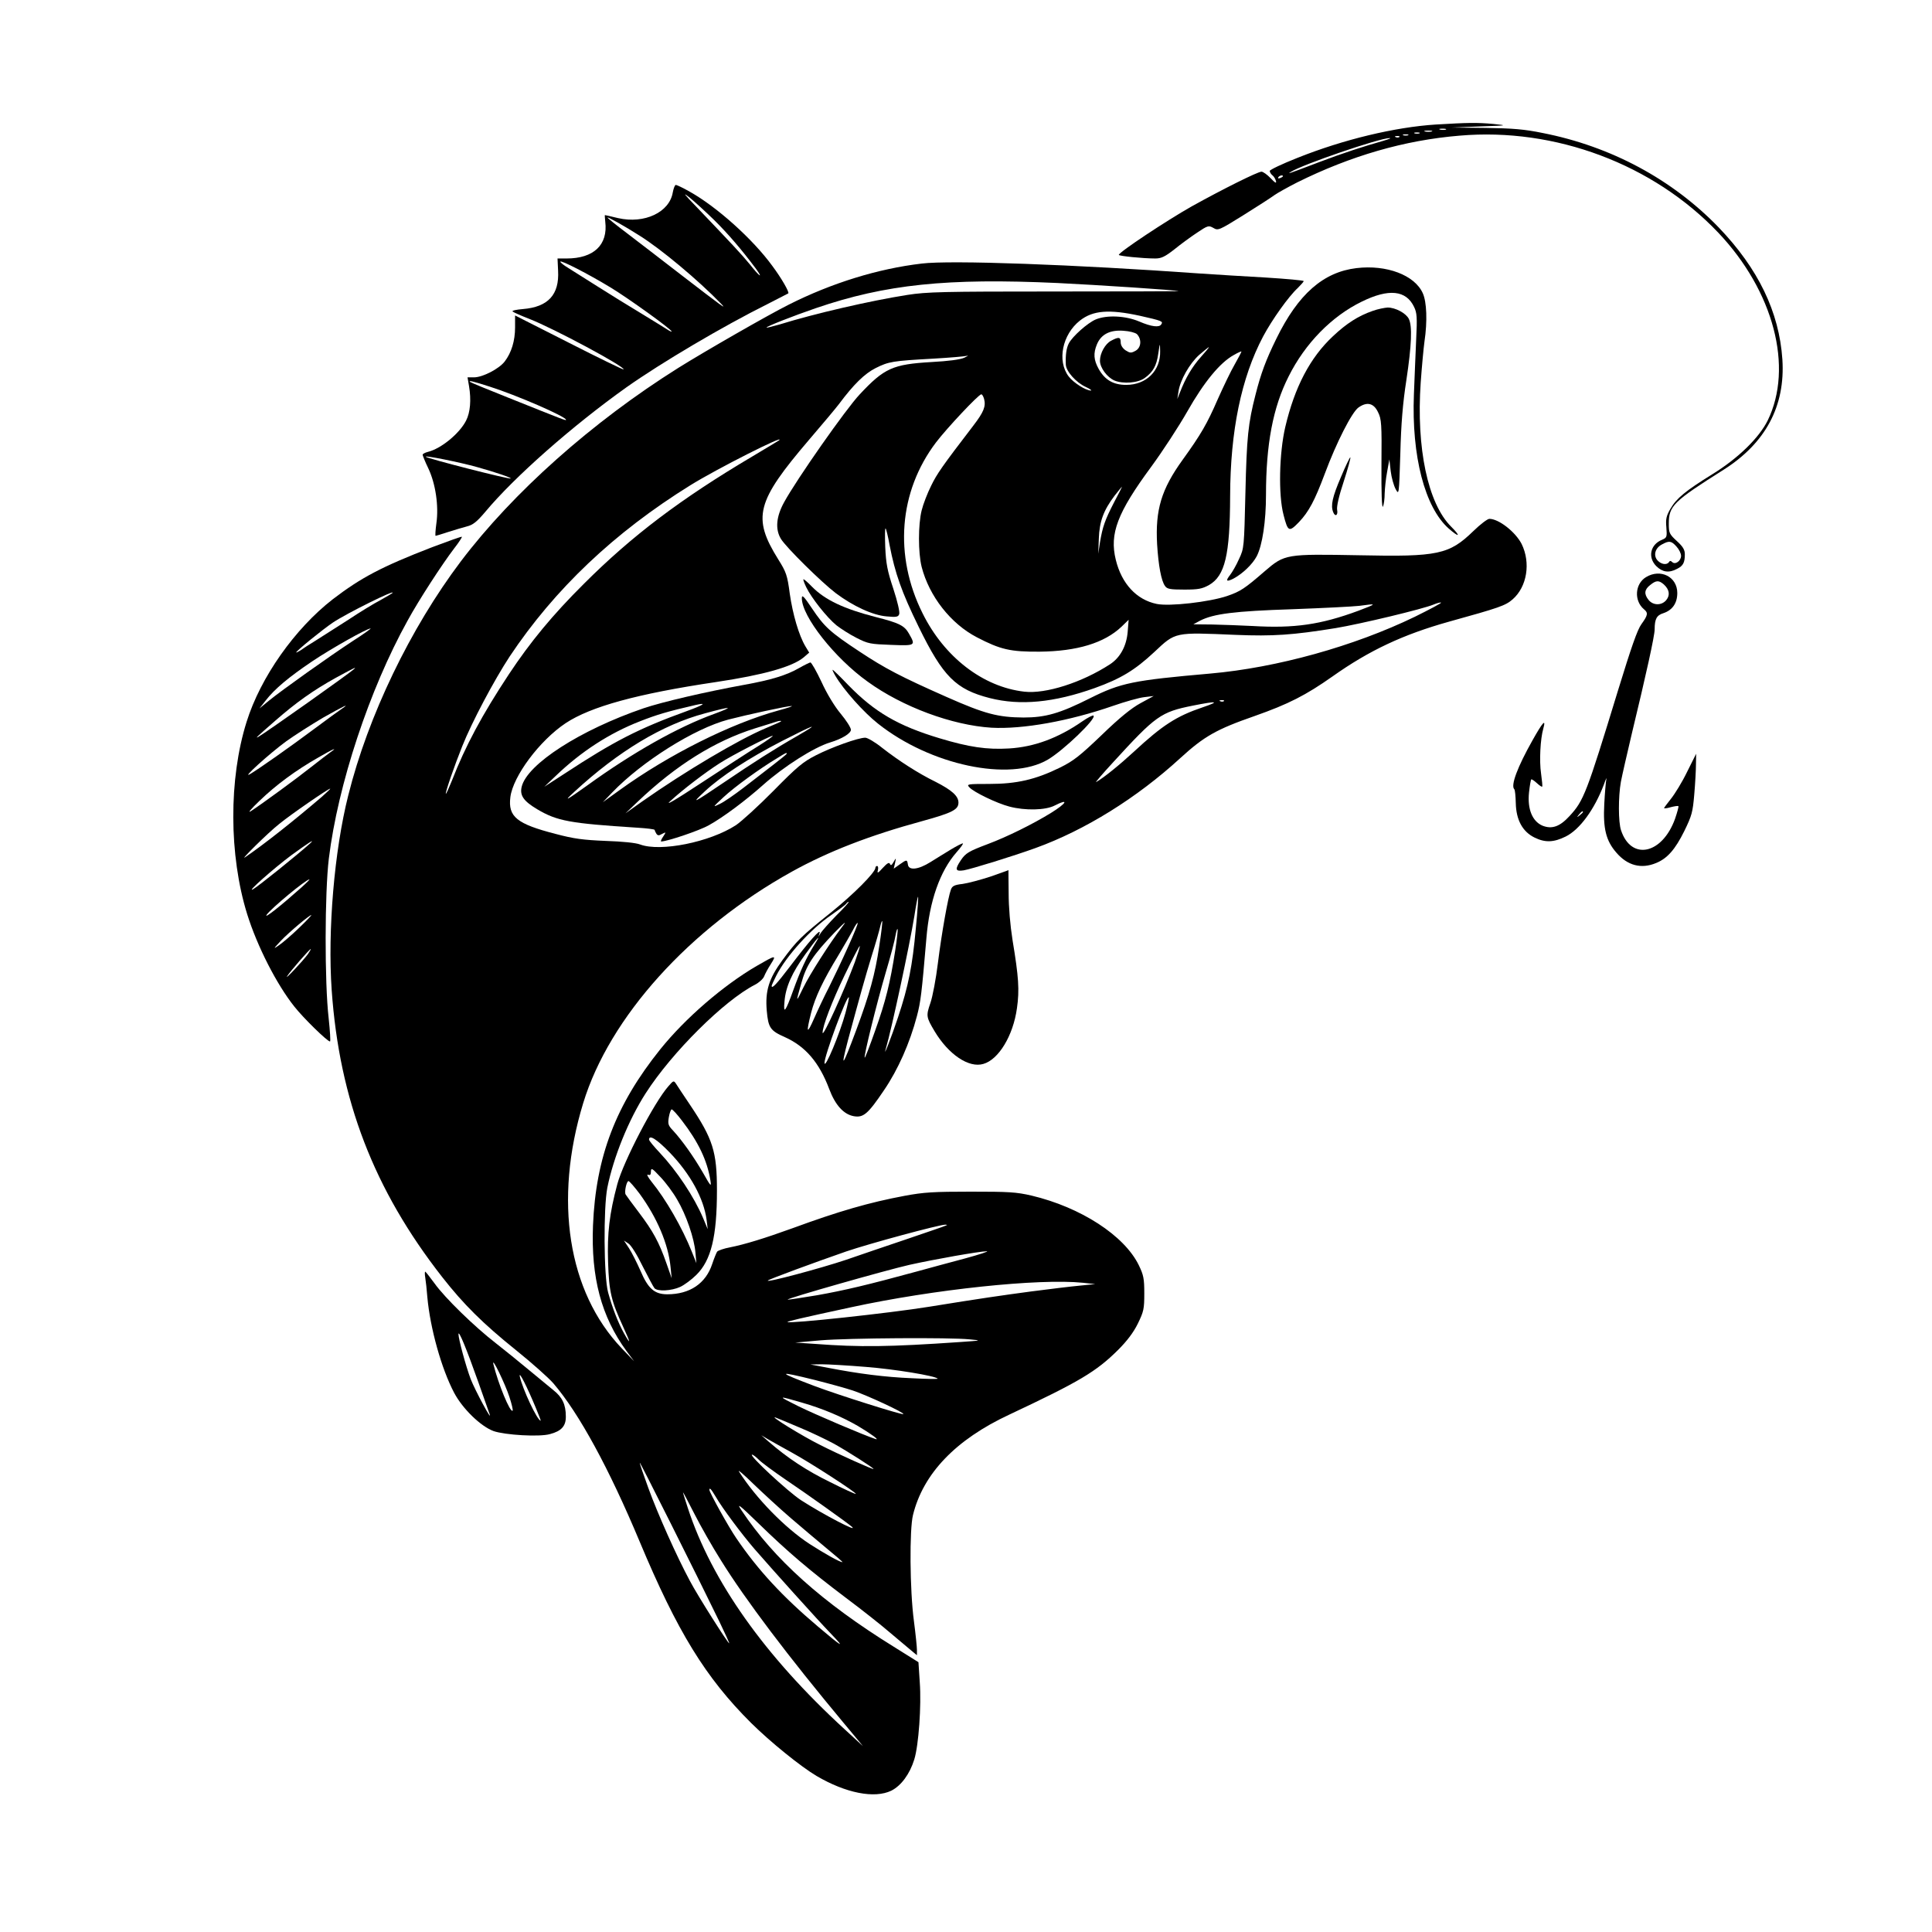 <?xml version="1.0" standalone="no"?>
<!DOCTYPE svg PUBLIC "-//W3C//DTD SVG 20010904//EN"
 "http://www.w3.org/TR/2001/REC-SVG-20010904/DTD/svg10.dtd">
<svg version="1.0" xmlns="http://www.w3.org/2000/svg"
 width="1024pt" height="1024pt" viewBox="0 0 1024 1024"
 preserveAspectRatio="xMidYMid meet">
<g transform="translate(0,1024) scale(0.1,-0.1)"
fill="#000000" stroke="none">
<path d="M7610 9580 c-217 -14 -489 -79 -734 -177 -81 -32 -146 -63 -146 -69
0 -6 6 -17 14 -23 8 -6 16 -20 19 -31 3 -14 -5 -9 -28 15 -18 19 -40 35 -49
35 -20 0 -208 -94 -370 -184 -131 -74 -385 -242 -386 -257 0 -6 127 -19 193
-19 32 0 51 9 101 48 33 27 88 67 121 89 57 38 61 39 86 25 25 -15 30 -13 160
68 74 46 148 94 164 106 17 12 71 42 120 67 284 141 569 224 861 248 507 44
1026 -151 1371 -514 294 -310 400 -714 262 -996 -46 -92 -156 -200 -294 -285
-142 -88 -189 -127 -221 -182 -22 -38 -26 -54 -22 -99 4 -51 3 -55 -23 -66
-62 -25 -77 -93 -30 -140 33 -32 67 -37 110 -14 32 16 41 33 41 77 0 24 -10
41 -42 70 -40 37 -43 43 -43 92 0 95 24 118 290 286 223 141 328 338 312 585
-17 252 -128 481 -337 699 -246 255 -571 430 -933 501 -97 20 -159 25 -302 27
l-180 2 150 6 c146 5 148 5 71 13 -88 8 -138 7 -306 -3z m53 -27 c-7 -2 -21
-2 -30 0 -10 3 -4 5 12 5 17 0 24 -2 18 -5z m-75 -10 c-10 -2 -26 -2 -35 0
-10 3 -2 5 17 5 19 0 27 -2 18 -5z m-65 -10 c-7 -2 -19 -2 -25 0 -7 3 -2 5 12
5 14 0 19 -2 13 -5z m-60 -10 c-7 -2 -19 -2 -25 0 -7 3 -2 5 12 5 14 0 19 -2
13 -5z m-46 -9 c-3 -3 -12 -4 -19 -1 -8 3 -5 6 6 6 11 1 17 -2 13 -5z m-87
-21 c-100 -28 -214 -65 -340 -113 -165 -63 -170 -64 -148 -51 58 38 469 179
523 179 11 0 -5 -6 -35 -15z m-530 -187 c0 -2 -7 -7 -16 -10 -8 -3 -12 -2 -9
4 6 10 25 14 25 6z m2085 -1962 c14 -15 25 -37 25 -50 0 -27 -31 -49 -47 -33
-8 8 -13 7 -17 0 -11 -17 -41 -13 -61 9 -23 26 -13 65 23 84 38 21 50 20 77
-10z"/>
<path d="M3566 9221 c-17 -106 -150 -169 -290 -137 -37 9 -68 16 -70 16 -1 0
0 -16 2 -35 15 -123 -61 -195 -205 -195 l-48 0 3 -65 c7 -127 -53 -192 -186
-203 -35 -3 -60 -8 -55 -13 4 -4 44 -22 88 -39 131 -51 512 -256 500 -268 -2
-2 -132 61 -289 141 l-286 145 0 -63 c0 -71 -19 -134 -55 -181 -30 -39 -117
-84 -163 -84 l-34 0 8 -47 c12 -71 7 -139 -16 -183 -35 -68 -132 -148 -202
-165 -16 -4 -28 -11 -28 -15 0 -4 13 -37 30 -72 39 -82 56 -201 43 -291 -5
-37 -7 -67 -4 -67 2 0 32 9 65 20 34 11 79 24 101 30 32 8 52 24 97 77 155
186 463 457 748 660 184 130 510 323 751 443 57 29 105 54 107 55 7 6 -37 82
-84 145 -104 143 -295 314 -438 394 -35 20 -69 36 -74 36 -5 0 -12 -18 -16
-39z m220 -148 c72 -71 144 -155 219 -255 43 -59 21 -45 -30 20 -45 55 -96
109 -284 306 -67 69 -75 80 -36 49 28 -23 87 -77 131 -120z m-396 -82 c115
-72 311 -236 430 -359 37 -38 10 -18 -207 149 -103 80 -234 180 -290 223 -57
43 -103 80 -103 83 0 5 92 -46 170 -96z m-155 -274 c93 -56 325 -223 325 -234
0 -3 -12 3 -27 13 -16 10 -77 48 -138 85 -60 36 -162 99 -225 139 -63 40 -134
85 -157 99 -23 14 -43 29 -43 34 0 11 148 -65 265 -136z m-640 -526 c142 -45
405 -159 405 -176 0 -5 -6 -3 -303 116 -111 44 -203 82 -206 85 -9 9 17 3 104
-25z m-65 -427 c94 -26 181 -56 177 -60 -6 -6 -440 105 -450 115 -9 9 181 -29
273 -55z"/>
<path d="M4885 8843 c-231 -27 -477 -103 -705 -218 -108 -54 -446 -248 -585
-335 -457 -287 -876 -660 -1153 -1026 -267 -354 -491 -818 -596 -1239 -74
-292 -110 -718 -88 -1033 41 -582 223 -1057 586 -1521 112 -143 215 -246 392
-388 83 -67 171 -145 197 -175 137 -160 295 -451 457 -838 200 -478 349 -721
591 -962 102 -101 264 -232 347 -281 155 -91 307 -121 396 -78 52 26 98 88
122 166 23 75 38 284 29 408 l-7 107 -131 82 c-378 234 -635 464 -807 723 -28
42 -13 31 91 -70 152 -148 269 -248 464 -395 83 -62 188 -145 233 -184 46 -39
97 -82 113 -95 l29 -24 0 28 c0 15 -7 84 -16 153 -22 164 -24 486 -5 562 54
220 227 400 510 532 372 175 460 227 577 343 48 48 82 93 105 140 31 64 34 77
34 160 0 79 -4 97 -29 149 -77 158 -308 307 -568 369 -82 19 -121 21 -323 21
-196 0 -248 -3 -350 -22 -187 -35 -347 -81 -595 -172 -146 -53 -254 -86 -330
-101 -33 -6 -64 -17 -69 -23 -4 -6 -16 -35 -26 -65 -34 -104 -119 -161 -238
-161 -68 0 -102 30 -142 124 -19 43 -46 97 -61 120 l-27 41 24 -16 c14 -9 46
-60 75 -120 29 -57 57 -110 63 -117 17 -18 90 -14 136 7 22 10 61 39 86 64 78
77 109 202 109 448 0 205 -21 272 -144 455 -34 50 -66 99 -73 110 -12 18 -14
17 -40 -13 -75 -84 -239 -400 -271 -519 -42 -157 -54 -259 -49 -414 5 -157 16
-204 82 -347 38 -82 39 -95 3 -31 -32 57 -63 138 -85 218 -23 85 -25 448 -4
555 33 163 113 360 203 500 139 217 417 493 580 576 21 11 43 31 48 44 5 13
21 43 36 66 31 49 26 48 -76 -11 -178 -104 -378 -277 -510 -441 -236 -294
-342 -570 -357 -934 -11 -276 44 -483 177 -665 l41 -55 -66 69 c-285 299 -361
785 -204 1299 139 456 565 927 1106 1227 193 107 412 192 691 268 160 44 192
61 192 98 0 35 -35 66 -121 110 -92 45 -193 110 -283 180 -37 30 -78 54 -90
54 -37 0 -177 -50 -261 -93 -69 -35 -100 -61 -225 -188 -80 -81 -170 -163
-200 -183 -139 -90 -399 -142 -507 -102 -23 9 -94 16 -183 19 -119 5 -167 11
-265 37 -206 53 -253 91 -240 195 14 111 155 300 293 392 133 88 380 156 797
218 254 38 405 81 465 131 l29 25 -20 33 c-35 59 -67 169 -83 279 -13 99 -19
115 -61 182 -139 223 -117 306 164 635 73 85 145 171 159 190 76 102 135 160
193 189 70 35 90 38 304 50 88 5 169 12 180 15 11 4 5 -1 -14 -10 -22 -10 -83
-18 -175 -23 -204 -12 -249 -32 -379 -171 -73 -77 -335 -451 -401 -572 -42
-76 -48 -143 -17 -194 27 -45 216 -231 291 -288 92 -69 196 -117 269 -123 52
-5 62 -3 67 12 4 10 -9 67 -31 134 -32 96 -39 134 -43 221 -2 58 -2 102 2 99
3 -3 13 -42 21 -88 29 -150 64 -249 154 -433 129 -264 197 -332 377 -378 161
-41 340 -24 556 53 139 50 213 95 316 191 114 107 105 105 432 91 197 -8 302
-1 530 36 132 22 462 101 519 125 19 8 36 12 39 10 2 -3 -60 -36 -139 -75
-322 -156 -731 -270 -1084 -301 -410 -36 -474 -49 -638 -131 -159 -80 -235
-102 -352 -102 -135 1 -205 19 -408 109 -244 108 -326 151 -462 241 -156 103
-186 131 -251 228 -44 66 -54 75 -54 54 0 -96 174 -317 349 -442 185 -134 448
-231 656 -244 166 -9 412 35 645 116 63 22 138 43 165 46 l50 6 -70 -38 c-48
-26 -111 -77 -206 -169 -115 -110 -149 -137 -220 -172 -130 -64 -230 -87 -376
-87 -116 0 -121 -1 -105 -18 22 -25 146 -85 212 -102 83 -22 192 -20 241 6 77
39 63 12 -21 -40 -96 -59 -231 -126 -335 -165 -101 -38 -117 -48 -142 -85 -33
-49 -30 -61 15 -54 41 7 264 76 380 118 263 95 538 266 768 477 126 115 190
152 394 223 179 63 271 110 413 210 195 138 374 222 617 290 267 74 299 85
337 118 77 67 97 194 48 294 -33 64 -121 133 -171 133 -10 0 -48 -29 -85 -65
-128 -124 -187 -137 -604 -128 -390 7 -395 7 -502 -85 -106 -92 -129 -107
-199 -131 -95 -32 -305 -56 -373 -42 -107 22 -186 107 -217 234 -34 138 8 249
187 492 61 83 147 215 192 294 88 155 173 259 246 299 22 13 41 21 41 19 0 -3
-16 -34 -36 -69 -20 -34 -60 -118 -90 -185 -56 -129 -89 -186 -185 -319 -114
-158 -146 -266 -136 -449 7 -113 22 -194 42 -221 11 -16 27 -19 102 -19 75 0
94 4 131 24 85 49 111 159 112 471 1 346 59 628 175 847 47 88 134 211 184
257 17 17 31 33 31 36 0 4 -91 12 -202 19 -112 6 -266 16 -343 21 -670 48
-1328 72 -1480 53z m720 -103 c207 -10 637 -38 641 -43 1 -1 -295 -2 -659 -2
-591 0 -674 -2 -777 -18 -198 -31 -492 -99 -679 -157 -36 -10 -66 -18 -68 -16
-5 4 142 62 262 103 369 126 694 160 1280 133z m438 -174 c115 -26 123 -29
112 -45 -10 -18 -52 -13 -117 15 -73 31 -172 35 -230 11 -43 -18 -124 -90
-143 -127 -13 -25 -18 -61 -16 -112 1 -36 55 -96 106 -119 22 -10 34 -19 27
-19 -27 0 -92 41 -118 75 -62 82 -34 222 60 296 69 54 154 61 319 25z m-17
-97 c26 -27 23 -71 -7 -88 -24 -13 -29 -13 -53 2 -16 11 -26 27 -26 42 0 29
-10 31 -51 9 -31 -16 -59 -66 -59 -106 0 -37 38 -88 77 -105 47 -19 125 -13
161 14 44 32 62 65 71 128 9 60 9 60 10 14 3 -103 -73 -179 -180 -179 -68 0
-113 26 -146 85 -26 47 -29 82 -9 130 22 53 69 77 139 72 34 -2 64 -10 73 -18z
m339 -121 c-45 -50 -82 -112 -111 -188 l-14 -35 6 39 c9 62 59 149 110 195 26
22 49 41 51 41 3 0 -16 -23 -42 -52z m-1149 -223 c10 -39 -2 -69 -58 -142
-164 -214 -192 -254 -223 -318 -19 -38 -42 -97 -50 -130 -19 -76 -19 -224 0
-300 40 -155 154 -301 293 -373 125 -65 177 -77 332 -76 199 2 343 46 434 132
l38 37 -5 -63 c-6 -76 -40 -138 -94 -173 -149 -97 -341 -158 -454 -145 -219
25 -424 183 -539 415 -153 306 -126 646 71 906 57 75 226 255 240 255 5 0 11
-11 15 -25z m-1087 -219 c-2 -2 -66 -40 -141 -85 -380 -225 -639 -421 -894
-676 -165 -164 -283 -307 -397 -479 -142 -215 -231 -381 -302 -564 -16 -39
-30 -71 -32 -69 -4 5 46 150 87 252 51 128 169 350 251 475 238 357 555 658
958 908 138 86 510 274 470 238z m1776 -328 c-49 -95 -61 -130 -75 -213 l-9
-60 3 80 c3 91 25 150 83 227 21 26 38 48 39 48 2 0 -17 -37 -41 -82z m1295
-575 c-200 -74 -340 -94 -560 -81 -63 3 -160 7 -215 8 l-100 1 35 19 c72 37
183 51 490 61 162 6 322 14 355 18 95 13 95 12 -5 -26z m-713 -479 c-3 -3 -12
-4 -19 -1 -8 3 -5 6 6 6 11 1 17 -2 13 -5z m-113 -33 c-139 -47 -213 -95 -364
-235 -76 -70 -157 -136 -200 -161 -8 -5 32 42 90 105 226 247 252 266 422 300
131 26 146 23 52 -9z m-2760 -2190 c87 -113 134 -211 151 -316 6 -38 3 -35
-39 39 -49 85 -111 172 -158 223 -27 28 -29 36 -23 72 4 23 11 41 15 41 5 0
29 -26 54 -59z m-65 -169 c110 -114 181 -244 196 -357 l6 -50 -24 58 c-49 115
-139 250 -230 347 -31 33 -57 64 -57 70 0 28 41 2 109 -68z m40 -250 c48 -81
91 -206 97 -282 l5 -55 -24 60 c-51 128 -138 279 -214 372 -19 24 -27 40 -19
37 12 -5 16 0 16 17 1 21 6 18 50 -29 28 -29 68 -83 89 -120z m-199 31 c92
-126 152 -266 164 -388 l6 -60 -28 80 c-39 111 -71 170 -146 269 -36 47 -67
90 -70 95 -8 13 5 71 15 71 5 0 31 -30 59 -67z m1620 -170 c-8 -4 -100 -35
-205 -71 -104 -35 -248 -84 -320 -109 -137 -46 -429 -124 -415 -110 6 7 248
96 415 154 123 42 493 142 525 142 13 -1 13 -1 0 -6z m105 -173 c-77 -20 -192
-52 -255 -69 -260 -71 -383 -100 -529 -126 -84 -14 -155 -25 -156 -23 -6 6
522 156 645 184 130 29 372 72 410 72 14 0 -38 -17 -115 -38z m625 -129 l65
-7 -80 -8 c-44 -4 -161 -18 -260 -31 -163 -22 -262 -36 -540 -81 -210 -34
-741 -91 -751 -81 -4 3 67 20 336 78 438 95 997 154 1230 130z m-600 -300 c64
-6 64 -6 -50 -14 -377 -26 -532 -28 -770 -10 l-105 7 135 12 c147 12 685 16
790 5z m-550 -146 c153 -12 365 -47 380 -62 3 -3 -58 -2 -135 2 -146 6 -284
24 -445 55 l-95 18 60 1 c33 0 139 -6 235 -14z m-272 -69 c75 -19 166 -44 202
-56 75 -25 275 -118 268 -125 -5 -6 -344 101 -469 148 -203 77 -204 83 -1 33z
m-68 -120 c111 -32 212 -75 297 -124 72 -43 118 -77 93 -69 -59 19 -322 131
-409 174 -113 56 -112 57 19 19z m-15 -131 c61 -25 144 -65 185 -87 70 -39
210 -128 210 -134 0 -5 -186 78 -284 128 -91 45 -273 157 -236 145 8 -3 65
-26 125 -52z m-38 -134 c99 -54 344 -213 339 -219 -2 -2 -64 26 -137 63 -123
60 -225 127 -325 214 l-39 34 35 -21 c19 -11 76 -43 127 -71z m-176 -37 c13
-14 78 -62 144 -107 110 -74 326 -228 350 -249 39 -35 -159 69 -270 141 -70
46 -279 240 -259 241 6 0 21 -12 35 -26z m-209 -857 c31 -64 55 -117 53 -117
-7 0 -167 252 -208 330 -71 132 -171 356 -221 494 -25 69 -46 129 -45 133 0 8
299 -589 421 -840z m378 548 c58 -50 145 -123 193 -163 49 -40 86 -72 82 -72
-13 0 -94 45 -173 96 -131 85 -286 244 -375 384 -9 14 25 -15 76 -65 51 -49
140 -131 197 -180z m-396 111 c34 -59 137 -197 205 -276 93 -107 329 -370 405
-449 79 -82 62 -73 -70 39 -188 159 -318 300 -432 468 -40 58 -142 242 -142
255 0 15 9 5 34 -37z m27 -336 c129 -208 357 -510 653 -865 l100 -120 -99 91
c-422 387 -703 784 -829 1170 -14 43 -26 81 -26 84 0 3 27 -48 60 -113 33 -65
96 -176 141 -247z"/>
<path d="M7190 8819 c-176 -21 -309 -137 -425 -374 -56 -114 -82 -185 -110
-295 -40 -155 -47 -227 -54 -520 -7 -292 -7 -296 -34 -353 -14 -32 -36 -70
-47 -84 -26 -33 -20 -39 19 -19 48 26 100 76 122 118 30 58 49 186 49 324 0
270 37 465 120 629 88 176 229 319 387 396 144 71 236 61 278 -28 15 -31 17
-55 11 -172 -3 -75 -9 -206 -12 -291 -13 -328 58 -599 184 -711 57 -50 67 -44
13 10 -123 123 -185 416 -161 763 6 84 15 182 20 218 16 107 12 210 -9 256
-43 96 -192 152 -351 133z"/>
<path d="M7275 8592 c-75 -26 -138 -66 -210 -134 -121 -113 -203 -269 -253
-482 -32 -138 -37 -359 -9 -465 23 -90 29 -93 82 -38 52 55 83 113 137 257 61
164 143 325 178 350 45 32 81 24 104 -25 18 -36 20 -61 18 -280 -1 -147 2
-232 8 -220 5 11 9 42 9 69 1 27 6 79 13 115 l12 66 7 -62 c4 -34 16 -76 26
-95 18 -33 18 -33 25 187 4 158 13 268 32 390 28 186 32 287 13 325 -15 30
-71 60 -112 60 -16 -1 -53 -8 -80 -18z"/>
<path d="M7107 7711 c-45 -105 -55 -150 -41 -185 10 -27 27 -18 21 12 -3 17 9
72 35 150 22 68 38 126 35 128 -2 2 -25 -45 -50 -105z"/>
<path d="M2291 7340 c-269 -104 -378 -162 -527 -276 -201 -156 -383 -413 -457
-650 -95 -302 -94 -707 3 -1019 53 -170 156 -372 250 -490 48 -61 175 -185
189 -185 4 0 0 55 -7 123 -22 189 -21 668 1 847 48 391 215 896 417 1260 60
110 183 299 247 383 25 32 43 60 41 62 -2 2 -72 -23 -157 -55z m-212 -244 c-2
-2 -31 -19 -63 -37 -33 -17 -110 -64 -170 -104 -61 -39 -138 -88 -171 -109
-33 -20 -70 -44 -82 -53 -13 -8 -23 -13 -23 -11 0 8 138 120 194 158 71 48
343 183 315 156z m-210 -254 c-125 -82 -374 -259 -444 -316 l-50 -41 33 42
c49 63 124 125 247 208 103 69 288 173 309 174 6 1 -37 -30 -95 -67z m10 -146
c-23 -23 -469 -338 -509 -361 -20 -11 -13 -4 90 86 110 96 200 160 319 226 88
48 112 60 100 49z m-69 -214 c-14 -9 -77 -55 -140 -102 -134 -100 -302 -218
-345 -243 -49 -29 103 109 192 174 46 33 134 89 195 125 110 62 149 81 98 46z
m-60 -230 c-13 -9 -58 -44 -99 -76 -78 -62 -261 -196 -321 -235 -20 -13 0 11
45 54 88 85 194 163 312 230 79 46 108 58 63 27z m-44 -235 c-146 -125 -302
-249 -406 -320 -36 -26 121 130 180 176 61 50 260 187 270 187 3 0 -17 -19
-44 -43z m-61 -246 c-64 -58 -280 -232 -305 -245 -36 -18 114 114 204 181 88
64 129 91 101 64z m-50 -237 c-102 -91 -197 -167 -182 -143 21 32 210 189 227
188 3 0 -17 -20 -45 -45z m-10 -212 c-38 -37 -86 -78 -105 -91 -33 -23 -33
-22 10 24 43 45 150 135 160 135 3 0 -26 -31 -65 -68z m47 -139 c-28 -38 -127
-143 -110 -117 16 26 119 144 125 144 2 0 -5 -12 -15 -27z"/>
<path d="M8724 7181 c-59 -36 -64 -125 -11 -170 24 -19 21 -32 -13 -79 -22
-30 -54 -123 -125 -354 -166 -543 -181 -582 -256 -663 -52 -57 -94 -71 -144
-51 -53 23 -80 87 -71 175 4 36 9 67 12 70 2 2 15 -6 29 -19 14 -13 27 -22 29
-19 2 2 -1 33 -6 69 -10 67 -4 184 12 239 15 54 -3 34 -57 -62 -80 -142 -117
-240 -97 -260 4 -3 7 -37 8 -74 2 -89 36 -151 99 -182 57 -28 102 -26 165 5
75 37 153 144 203 276 10 29 17 42 13 28 -3 -14 -8 -73 -11 -131 -7 -130 9
-195 64 -258 59 -69 132 -88 211 -55 59 24 101 72 149 169 40 82 45 100 53
195 5 58 9 130 9 160 l1 55 -48 -96 c-26 -54 -65 -117 -85 -142 -20 -25 -37
-48 -37 -50 0 -3 16 -1 36 5 20 5 38 8 40 5 2 -2 -6 -32 -18 -67 -68 -188
-232 -223 -286 -61 -15 43 -15 179 -1 257 6 32 33 150 59 260 74 306 120 514
120 548 0 56 11 75 46 86 48 16 74 53 74 107 0 86 -89 131 -166 84z m94 -38
c30 -27 35 -57 14 -83 -24 -30 -70 -30 -94 0 -25 31 -23 55 8 79 32 26 46 26
72 4z m-428 -1207 c0 -2 -8 -10 -17 -17 -16 -13 -17 -12 -4 4 13 16 21 21 21
13z"/>
<path d="M4273 7128 c28 -58 110 -161 160 -202 23 -18 71 -49 107 -67 61 -31
73 -33 183 -37 130 -5 131 -4 95 59 -24 43 -51 57 -178 89 -167 43 -267 90
-336 160 -21 22 -42 40 -45 40 -4 0 3 -19 14 -42z"/>
<path d="M4235 6699 c-66 -38 -148 -63 -292 -89 -203 -37 -431 -90 -532 -124
-336 -115 -617 -296 -646 -416 -11 -46 10 -76 82 -119 106 -63 173 -75 531
-98 50 -3 92 -8 92 -12 0 -3 4 -12 9 -20 7 -10 13 -11 30 -1 22 11 22 11 6
-14 -10 -14 -14 -26 -11 -26 32 0 204 58 253 86 76 42 195 131 288 214 109 97
269 199 355 225 63 19 110 48 110 67 0 11 -24 49 -54 85 -32 38 -74 107 -102
169 -27 57 -53 103 -59 103 -5 -1 -32 -14 -60 -30z m-595 -228 c-254 -92 -385
-159 -650 -333 l-105 -68 61 58 c133 128 284 226 446 289 89 35 146 52 293 86
66 15 46 1 -45 -32z m488 4 c-255 -70 -584 -235 -843 -422 l-90 -65 50 52
c158 164 434 338 615 386 96 25 312 72 335 72 11 0 -19 -10 -67 -23z m-343
-19 c-191 -69 -432 -205 -671 -378 -116 -83 -130 -90 -69 -34 232 214 466 355
691 415 143 39 160 38 49 -3z m354 -40 c-2 -2 -38 -18 -79 -35 -142 -59 -430
-230 -655 -388 l-90 -64 65 62 c204 194 408 321 620 388 58 18 110 34 115 36
15 5 29 6 24 1z m88 -76 c-124 -71 -232 -140 -387 -245 -170 -115 -179 -119
-105 -50 85 80 234 177 409 267 172 88 211 102 83 28z m-206 -53 c-46 -28
-181 -116 -300 -194 -149 -98 -201 -128 -166 -97 64 59 183 150 260 199 65 42
264 144 280 145 6 0 -28 -24 -74 -53z m149 -42 c0 -2 -33 -29 -72 -59 -40 -31
-111 -86 -158 -122 -47 -36 -103 -75 -125 -85 -39 -19 -39 -19 20 36 58 54
193 152 285 207 48 30 50 30 50 23z"/>
<path d="M4427 6659 c44 -75 150 -194 226 -254 278 -221 699 -310 901 -191 83
49 258 217 242 233 -3 4 -30 -10 -59 -30 -130 -90 -256 -136 -389 -144 -118
-7 -212 7 -368 54 -220 66 -345 139 -484 282 -43 45 -80 81 -83 81 -2 0 4 -14
14 -31z"/>
<path d="M5039 5737 c-30 -18 -78 -48 -107 -66 -65 -41 -116 -46 -120 -13 -4
27 -6 27 -44 0 l-31 -22 7 30 c6 29 6 29 -8 5 -10 -18 -15 -20 -19 -10 -4 10
-14 5 -38 -21 -26 -29 -31 -31 -26 -12 3 12 1 22 -4 22 -5 0 -9 -4 -9 -9 0
-25 -118 -143 -239 -240 -155 -124 -178 -147 -254 -250 -72 -98 -92 -163 -83
-268 8 -91 19 -106 96 -140 109 -49 182 -134 235 -275 32 -85 76 -134 130
-144 51 -9 75 11 160 137 75 110 137 250 175 394 20 76 25 118 50 411 16 198
72 357 160 457 23 26 38 47 33 47 -5 0 -34 -15 -64 -33z m-185 -418 c-18 -198
-39 -305 -94 -470 -34 -103 -84 -231 -64 -164 30 102 125 545 150 698 9 59 18
106 20 104 2 -2 -3 -77 -12 -168z m-421 69 c-39 -40 -76 -82 -83 -93 l-12 -20
6 20 c8 28 -55 -43 -155 -175 -73 -96 -99 -124 -99 -105 0 3 11 27 24 53 53
105 183 248 293 323 39 27 74 53 78 59 3 5 9 10 13 10 4 0 -25 -33 -65 -72z
m227 -164 c-22 -148 -51 -253 -122 -444 -73 -196 -85 -212 -44 -55 67 248 90
330 125 445 22 69 42 140 46 158 4 18 9 32 11 30 2 -3 -5 -63 -16 -134z m-200
99 c-63 -83 -168 -247 -202 -317 -40 -83 -41 -82 -12 19 27 99 62 152 178 273
56 57 69 67 36 25z m36 -99 c-29 -65 -75 -162 -101 -214 -27 -52 -63 -129 -81
-170 -38 -86 -42 -76 -15 32 22 84 63 171 146 307 30 50 64 110 76 132 11 23
22 39 25 37 2 -3 -20 -58 -50 -124z m249 -21 c-27 -173 -51 -271 -107 -427
-28 -80 -53 -144 -55 -142 -6 6 63 286 112 453 25 84 48 171 51 193 4 22 9 39
11 36 3 -3 -3 -53 -12 -113z m-429 29 c-41 -65 -75 -139 -111 -239 -42 -117
-54 -132 -47 -61 6 77 40 153 111 251 66 91 88 114 47 49z m215 -91 c-57 -153
-170 -401 -171 -375 -1 34 50 167 117 306 42 87 78 156 80 154 2 -2 -10 -40
-26 -85z m-50 -270 c-29 -107 -109 -300 -111 -265 -1 37 118 359 129 348 2 -2
-6 -39 -18 -83z"/>
<path d="M5250 5594 c-52 -17 -119 -35 -148 -39 -44 -5 -55 -11 -62 -30 -15
-40 -49 -230 -69 -390 -10 -82 -28 -178 -40 -212 -23 -67 -22 -74 22 -148 74
-124 182 -197 259 -174 81 23 158 150 178 295 14 97 9 166 -23 359 -13 82 -21
176 -21 253 -1 67 -1 121 -1 120 0 0 -43 -16 -95 -34z"/>
<path d="M2254 3468 c3 -18 8 -64 11 -103 15 -166 75 -380 142 -507 45 -85
141 -178 209 -203 61 -21 243 -32 299 -16 61 16 85 43 84 94 0 63 -19 102 -66
139 -22 18 -81 67 -131 108 -49 41 -127 104 -173 140 -114 88 -272 242 -326
318 -25 34 -47 62 -49 62 -3 0 -3 -15 0 -32z m281 -553 c29 -82 56 -159 60
-170 16 -47 -77 126 -100 185 -26 69 -65 213 -65 239 1 23 43 -79 105 -254z
m165 -79 c12 -37 20 -70 17 -73 -13 -12 -77 144 -102 247 -10 45 63 -106 85
-174z m140 -58 c16 -38 27 -68 26 -68 -18 0 -97 169 -111 235 -6 33 39 -56 85
-167z"/>
</g>
</svg>
